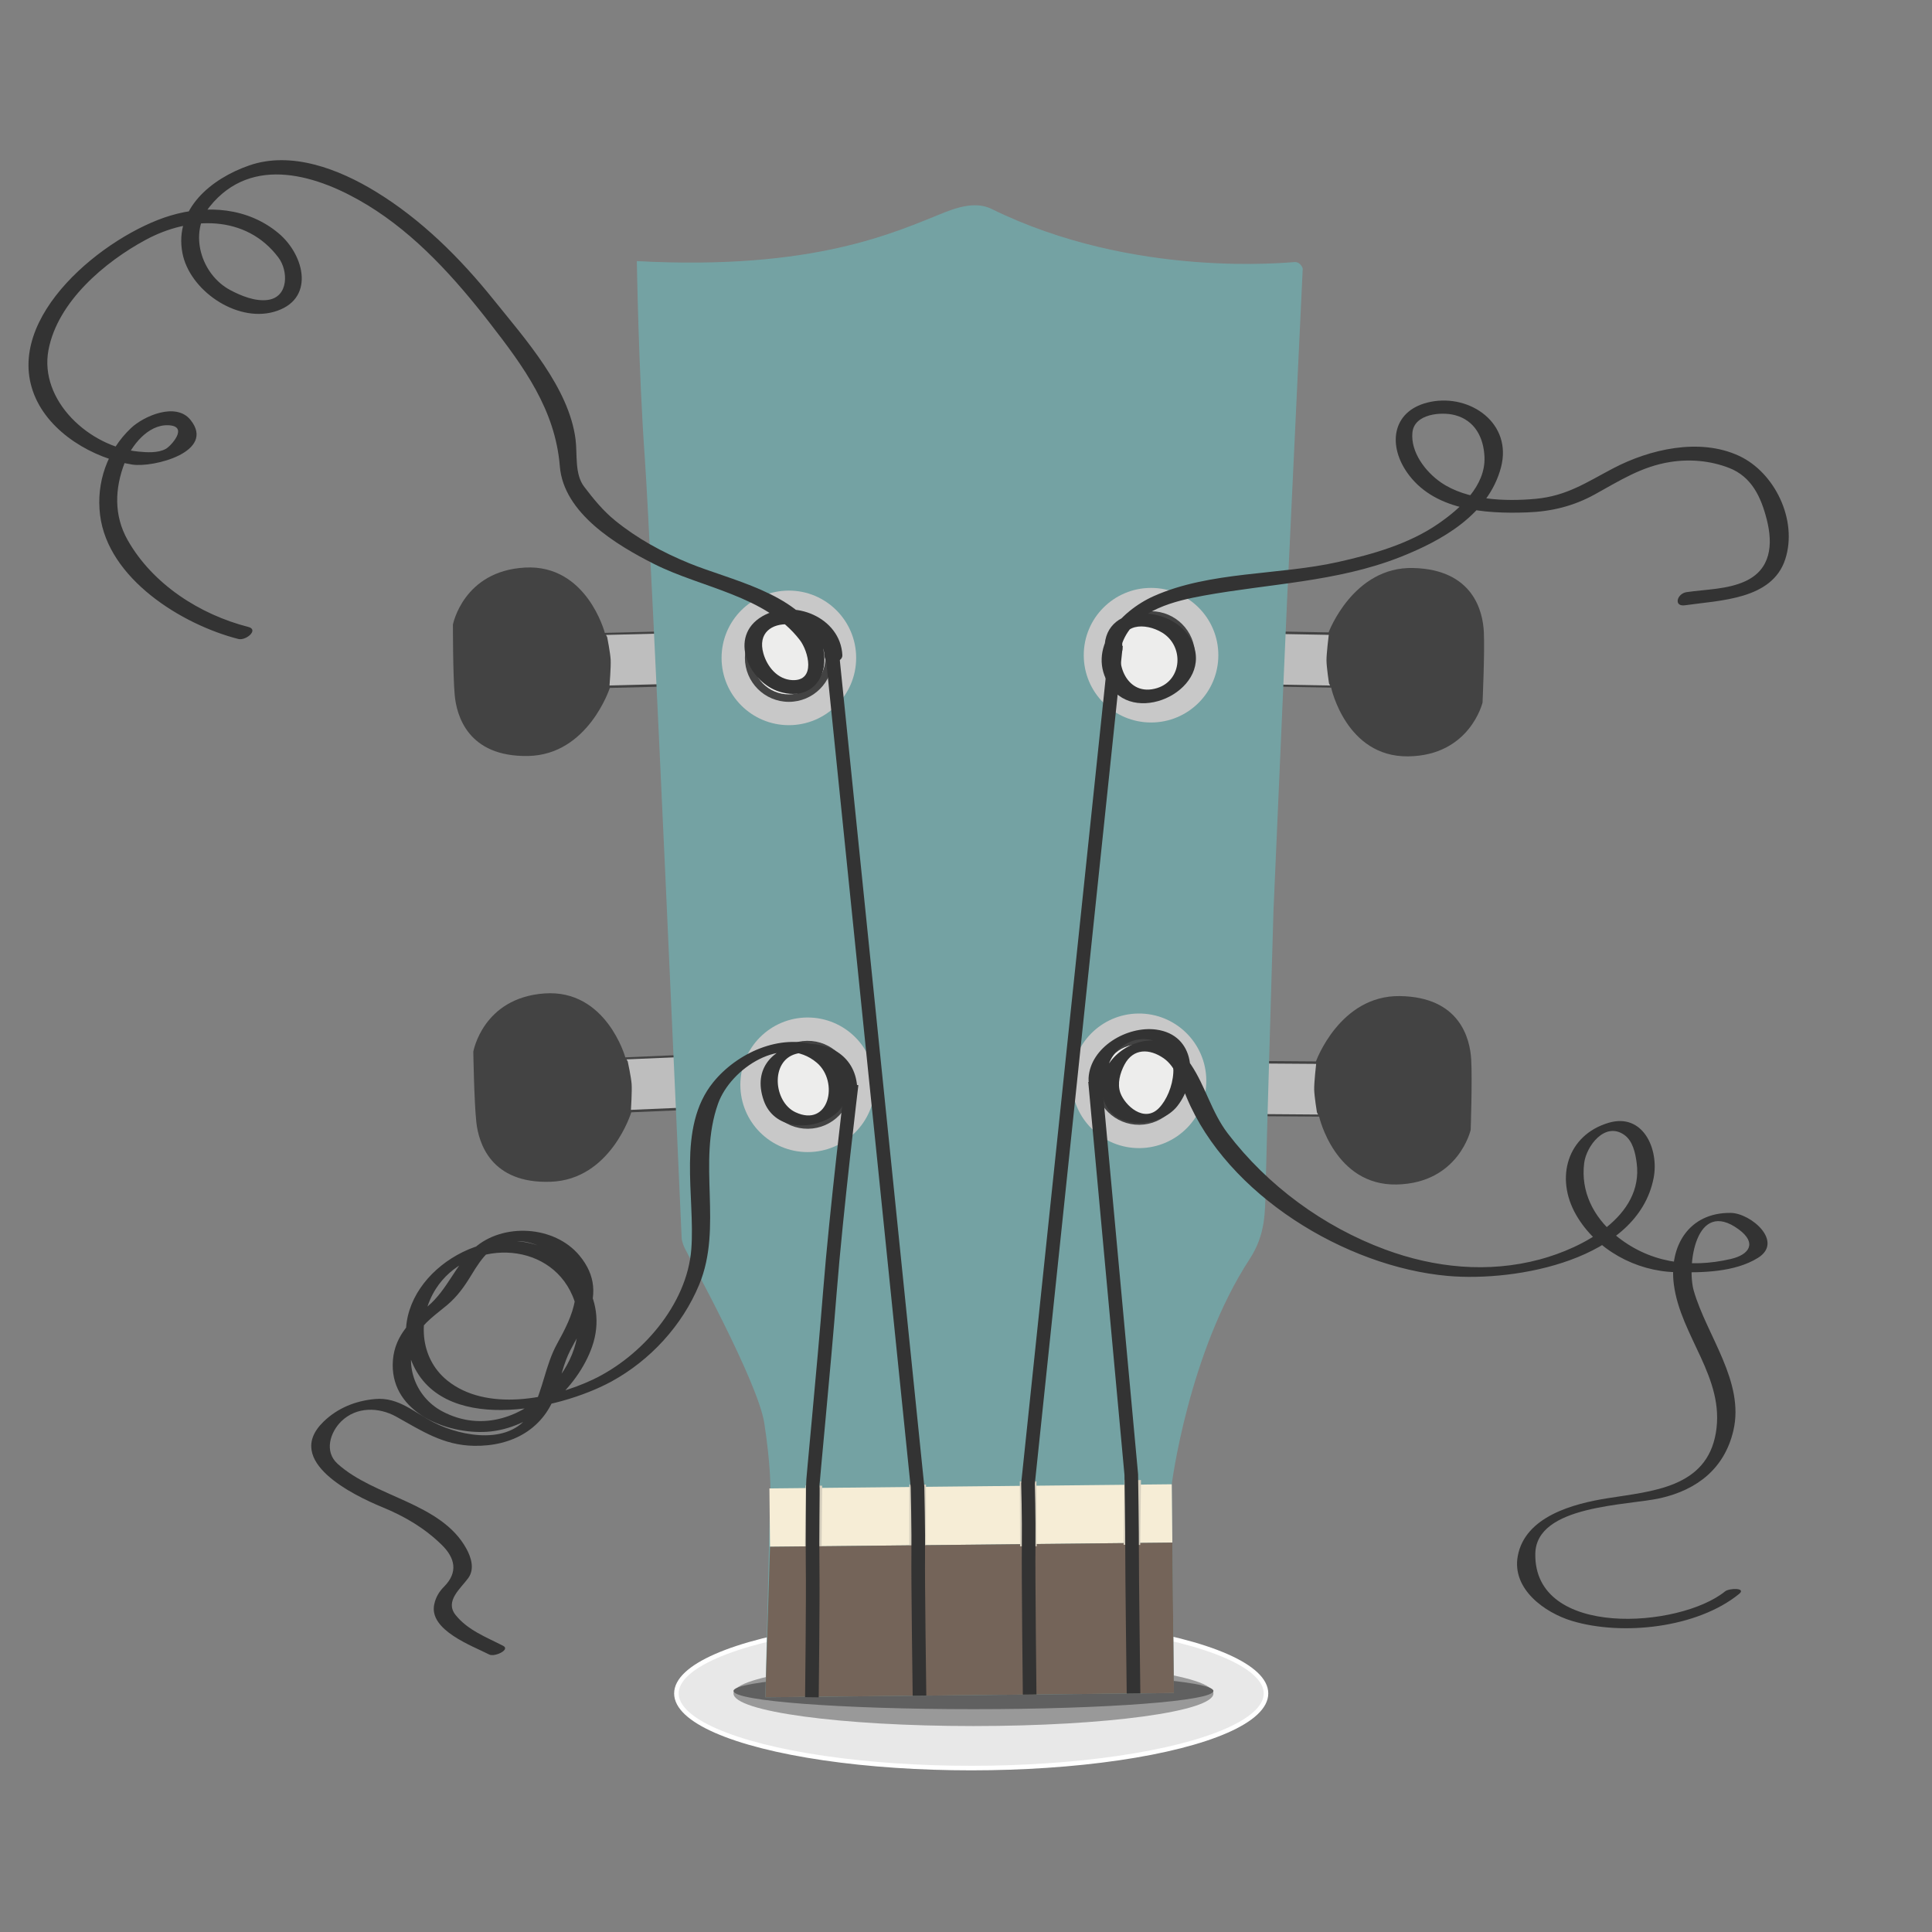 <?xml version="1.0" encoding="utf-8"?>
<!-- Generator: Adobe Illustrator 15.0.0, SVG Export Plug-In . SVG Version: 6.00 Build 0)  -->
<!DOCTYPE svg PUBLIC "-//W3C//DTD SVG 1.1//EN" "http://www.w3.org/Graphics/SVG/1.1/DTD/svg11.dtd">
<svg version="1.1" id="Слой_1" xmlns="http://www.w3.org/2000/svg" xmlns:xlink="http://www.w3.org/1999/xlink" x="0px" y="0px"
	 width="425.2px" height="425.2px" viewBox="0 0 425.2 425.2" enable-background="new 0 0 425.2 425.2" xml:space="preserve">
<rect x="0" y="0" width="425.2" height="425.2" fill="#808080" stroke="none"/>
<g>
	<ellipse fill="#E8E8E8" stroke="#FFFFFF" stroke-miterlimit="10" cx="213.745" cy="372.698" rx="64.88" ry="16.425"/>
	<ellipse fill="#999999" cx="214.243" cy="372.698" rx="52.813" ry="7.177"/>
	<ellipse fill="#606060" cx="214.243" cy="372.152" rx="52.813" ry="4.008"/>
</g>
<g>
	<path fill="#434343" d="M278.167,233.516l11.452,0.083c0,0,5.24-14.574,18.469-14.378c13.229,0.192,15.434,9.392,15.697,13.937
		c0.263,4.545-0.112,15.504-0.112,15.504s-2.653,11.726-16.28,12.024c-13.628,0.292-17.073-14.938-17.073-14.938l-12.24-0.087
		L278.167,233.516z"/>
	<path fill="#BEBEBE" d="M289.664,234.142c0,0-0.474,4.151-0.435,5.677c0.037,1.528,0.604,4.987,0.604,4.987l0.244,0.481
		l-11.504-0.087l0.08-11.137L289.664,234.142z"/>
	<path fill="#434343" d="M150.376,244.312l-11.443,0.489c0,0-4.506,14.818-17.728,15.283c-13.223,0.471-15.884-8.608-16.375-13.133
		c-0.49-4.524-0.663-15.488-0.663-15.488s2.063-11.846,15.659-12.825c13.597-0.978,17.797,14.065,17.797,14.065l12.232-0.526
		L150.376,244.312z"/>
	<path fill="#BEBEBE" d="M138.86,244.26c0,0,0.267-4.168,0.151-5.69c-0.114-1.526-0.854-4.954-0.854-4.954l-0.268-0.466
		l11.493-0.489l0.475,11.128L138.86,244.26z"/>
	<path fill="#434343" d="M145.657,151.116l-11.449,0.289c0,0-4.764,14.738-17.993,14.973c-13.229,0.234-15.731-8.888-16.142-13.421
		c-0.41-4.532-0.391-15.497-0.391-15.497s2.27-11.811,15.881-12.549c13.612-0.737,17.548,14.374,17.548,14.374l12.239-0.309
		L145.657,151.116z"/>
	<path fill="#BEBEBE" d="M134.144,150.863c0,0,0.339-4.166,0.251-5.691c-0.087-1.523-0.766-4.963-0.766-4.963l-0.26-0.471
		l11.499-0.29l0.281,11.137L134.144,150.863z"/>
	<g>
		<path fill="#434343" d="M280.949,138.967l11.454,0.211c0,0,5.402-14.515,18.628-14.172c13.225,0.344,15.326,9.567,15.539,14.113
			c0.214,4.547-0.288,15.5-0.288,15.5s-2.783,11.699-16.414,11.843c-13.632,0.142-16.903-15.127-16.903-15.127l-12.241-0.226
			L280.949,138.967z"/>
		<path fill="#BEBEBE" d="M292.439,139.723c0,0-0.52,4.145-0.501,5.673c0.023,1.527,0.55,4.994,0.55,4.994l0.237,0.482l-11.5-0.214
			l0.209-11.138L292.439,139.723z"/>
	</g>
	<path fill="#74A2A3" d="M168.447,373.537l89.911-0.931l-0.34-32.909l-0.135-13.036c0,0,3.674-28.937,17.129-49.544
		c3.537-5.421,3.412-10.31,3.523-15.573c0.179-8.556,1.736-61.107,1.736-61.107l2.981-68.096l3.457-73.237
		c0,0-0.411-1.444-1.729-1.429c-1.318,0.013-35.302,3.771-66.739-11.685c-2.571-1.265-5.746-1.09-10.393,0.766
		c-10.92,4.363-28.568,12.804-67.691,10.707c0,0,0.383,24.352,1.768,43.559c1.383,19.209,8.095,171.465,8.095,171.465
		s0.009,0.786,0.682,2.23c0.673,1.442,16.104,29.321,17.514,38.524c1.413,9.202,1.333,14.337,1.333,14.337L168.447,373.537z"/>
	<polyline fill="#F6EDD6" points="169.334,327.578 257.883,326.661 258.014,339.497 169.467,340.414 169.329,327.085 	"/>
	<g>
		<path fill="#C8C8C8" d="M265.487,237.717c0.082,8.178-6.479,14.876-14.657,14.963c-8.179,0.084-14.878-6.478-14.966-14.654
			c-0.082-8.18,6.479-14.882,14.659-14.966C258.7,222.976,265.398,229.538,265.487,237.717z"/>
		<path fill="#434343" d="M260.352,237.771c0.055,5.342-4.232,9.718-9.576,9.775c-5.344,0.057-9.721-4.234-9.774-9.576
			c-0.058-5.342,4.23-9.722,9.574-9.775C255.919,228.14,260.294,232.425,260.352,237.771z"/>
		<circle fill="#EDEDEC" cx="250.676" cy="237.873" r="8.03"/>
	</g>
	<g>
		<circle fill="#C8C8C8" cx="177.748" cy="238.744" r="14.81"/>
		<path fill="#434343" d="M187.424,238.644c0.055,5.343-4.233,9.718-9.576,9.776c-5.343,0.053-9.72-4.231-9.775-9.576
			c-0.056-5.345,4.231-9.721,9.574-9.777C182.991,229.011,187.368,233.3,187.424,238.644z"/>
		<circle fill="#EDEDEC" cx="177.748" cy="238.745" r="8.03"/>
	</g>
	<g>
		<circle fill="#C8C8C8" cx="253.326" cy="144.198" r="14.81"/>
		<circle fill="#434343" cx="253.326" cy="144.198" r="9.676"/>
		<circle fill="#EDEDEC" cx="253.327" cy="144.197" r="8.031"/>
	</g>
	<g>
		<circle fill="#C8C8C8" cx="173.615" cy="144.788" r="14.81"/>
		<circle fill="#434343" cx="173.616" cy="144.788" r="9.676"/>
		<circle fill="#EDEDEC" cx="173.615" cy="144.789" r="8.03"/>
	</g>
	
		<rect x="177.617" y="327.481" transform="matrix(1 0.01 -0.01 1 3.438 -1.819)" fill="#F6EDD6" stroke="#D6CFBE" stroke-miterlimit="10" width="2.665" height="13.281"/>
	<rect x="200.628" y="327.244" fill="#F6EDD6" stroke="#D6CFBE" stroke-miterlimit="10" width="2.666" height="13.279"/>
	<polygon fill="#746459" points="169.467,340.414 168.447,373.537 258.358,372.606 258.014,339.497 	"/>
	
		<rect x="224.979" y="326.519" transform="matrix(1 -0.004 0.004 1 -1.341 0.915)" fill="#F6EDD6" stroke="#D6CFBE" stroke-miterlimit="10" width="2.666" height="13.28"/>
	
		<rect x="247.729" y="326.287" transform="matrix(1 0.011 -0.011 1 3.796 -2.807)" fill="#F6EDD6" stroke="#D6CFBE" stroke-miterlimit="10" width="2.666" height="13.279"/>
	<path fill="none" stroke="#333333" stroke-width="3" stroke-miterlimit="10" d="M187.424,238.644c0,0-3.366,27.825-4.763,45.485
		c-1.396,17.655-3.86,42.361-3.785,42.857c0.075,0.493-0.126,11.399-0.031,17.741c0.104,6.885-0.16,28.809-0.16,28.809"/>
	<path fill="none" stroke="#333333" stroke-width="3" stroke-miterlimit="10" d="M241.001,237.97l7.974,86.549
		c0,0,0.205,13.16,0.177,17.111c-0.026,3.95,0.318,31.066,0.318,31.066"/>
	<path fill="none" stroke="#333333" stroke-width="3" stroke-miterlimit="10" d="M245.609,141.99l-19.364,184.534
		c0,0,0.213,7.193,0.14,13.774c-0.071,6.673,0.221,32.635,0.221,32.635"/>
	<path fill="none" stroke="#333333" stroke-width="3" stroke-miterlimit="10" d="M183.049,142.638l18.879,184.605
		c0,0,0.228,9.872,0.157,15.137c-0.071,5.268,0.279,30.807,0.279,30.807"/>
</g>
<g>
	<g>
		<path fill="#333333" d="M247.023,142.723c-0.575-5.606,5.044-5.739,8.741-3.498c4.826,2.926,4.498,10.445-1.087,12.202
			c-6.619,2.083-9.639-5.583-7.405-10.605c2.942-6.619,11.373-8.6,17.686-9.746c14.376-2.61,29.247-3.021,43.007-8.401
			c9.327-3.647,19.627-9.422,22.373-19.804c2.563-9.69-6.714-16.157-15.426-14.446c-8.351,1.64-9.618,9.143-5.333,15.423
			c5.782,8.474,17.162,9.258,26.496,8.924c5.337-0.191,10.18-1.361,14.861-3.936c5.511-3.032,10.359-6.186,16.713-7.17
			c4.33-0.671,8.743-0.275,12.831,1.29c5.054,1.936,7.105,6.477,8.355,11.384c1.409,5.533,0.91,10.982-4.734,13.581
			c-3.923,1.806-8.693,1.781-12.906,2.396c-2.143,0.313-2.945,3.272-0.326,2.89c7.649-1.116,19.128-1.192,22.031-10.118
			c2.804-8.621-2.313-19.138-10.202-22.781c-8.677-4.008-19.655-1.447-27.692,2.776c-5.89,3.094-10.199,6.076-17.089,6.704
			c-6.669,0.608-15.107,0.306-20.795-3.617c-3.402-2.346-6.696-6.661-6.274-10.981c0.405-4.143,6.383-4.606,9.332-3.836
			c4.432,1.156,6.356,4.973,6.528,9.224c0.259,6.389-5.374,11.369-10.124,14.657c-6.5,4.5-14.494,6.747-22.114,8.454
			c-13.098,2.935-28.159,1.994-40.538,7.502c-7.378,3.283-15.084,11.648-9.656,19.809c5.971,8.979,23.111,0.407,17.988-9.959
			c-4.089-8.275-20.271-8.645-19.104,2.718C243.346,145.574,247.218,144.622,247.023,142.723L247.023,142.723z"/>
	</g>
</g>
<g>
	<g>
		<path fill="#333333" d="M185.39,144.195c-0.406-8.326-10.771-12.55-17.63-8.554c-7.584,4.419-2.964,14.568,3.856,16.619
			c8.259,2.483,11.891-5.479,8.64-12.024c-4.847-9.759-19.602-12.583-28.656-16.308c-5.83-2.398-11.333-5.387-16.231-9.371
			c-2.645-2.15-4.769-4.76-6.818-7.457c-2.117-2.786-1.466-7.076-1.877-10.356c-1.425-11.38-11.107-22.152-18.034-30.776
			c-7.375-9.184-15.904-17.672-26.002-23.83c-8.047-4.907-18.488-8.962-27.801-5.727c-8.402,2.919-16.485,9.599-14.701,19.219
			c1.517,8.177,11.754,15.31,20.066,13.021c9.254-2.548,6.921-12.467,1.063-17.349c-6.736-5.614-15.672-6.278-23.758-3.855
			C23.284,51.712,0.67,69.677,7.537,86.887c3.354,8.406,13.005,14.021,21.573,15.357c4.647,0.725,18.508-2.816,12.795-9.856
			c-3.192-3.933-10.278-0.83-13.101,1.85c-5.215,4.95-7.654,11.985-6.782,19.093c1.724,14.046,17.985,24.114,30.422,27.296
			c1.695,0.434,4.573-2.042,2.22-2.645c-10.693-2.736-21.055-9.387-26.571-19.124c-3.069-5.417-2.844-11.397-0.641-17.038
			c1.448-3.708,5.055-8.362,9.512-8.234c4.758,0.137,0.615,4.607-0.453,5.195c-1.749,0.964-4.179,0.787-6.078,0.604
			C19.75,98.359,8.547,88.197,10.676,76.993c2.022-10.639,12.433-19.386,21.433-24.234c9.6-5.171,22.011-5.618,29.181,3.937
			c2.179,2.905,2.258,8.668-2.328,9.31c-2.771,0.388-5.904-0.895-8.295-2.17c-6.429-3.429-9.174-12.529-4.541-18.33
			c9.333-11.685,24.054-6.893,34.757-0.367c10.673,6.508,19.289,16.13,26.885,25.916c7.479,9.635,14.432,19.08,15.441,31.561
			c0.834,10.327,12.403,17.299,20.748,21.507c10.476,5.283,24.522,6.954,32.057,16.713c1.924,2.493,3.601,9.076-1.626,8.846
			c-3.279-0.144-5.543-2.96-6.369-5.84c-2.649-9.24,13.026-8.145,13.454,0.633C181.572,146.537,185.476,145.954,185.39,144.195
			L185.39,144.195z"/>
	</g>
</g>
<g>
	<g>
		<path fill="#333333" d="M188.643,239.147c-1.02-14.379-25.62-11.45-20.561,3.046c2.199,6.302,10.002,6.695,14.906,3.619
			c6.375-3.999,3.172-13.497-3.149-15.65c-8.195-2.79-17.689,1.627-22.873,8.027c-8.095,9.996-3.923,25.155-4.822,36.754
			c-0.946,12.211-11,23.653-21.715,28.703c-9.19,4.331-23.425,7.105-32,0.169c-6.143-4.97-6.572-13.752-2.535-20.116
			c6.949-10.954,24.822-10.919,30.104,1.479c2.951,6.926,0.388,14.303-4.329,19.639c-6.287,7.114-15.597,10.445-24.35,5.787
			c-6.042-3.216-8.652-10.691-5.557-16.76c1.38-2.706,4.329-4.663,6.599-6.58c2.315-1.956,3.83-4.101,5.387-6.666
			c2.32-3.821,4.688-7.316,9.668-7.453c3.558-0.098,6.981,1.6,9.636,3.828c6.518,5.467,2.895,12.731-0.434,18.752
			c-2.631,4.757-3.072,10.159-5.645,14.835c-4.208,7.651-15.222,5.702-21.503,2.504c-4.297-2.188-7.734-5.621-12.909-5.163
			c-4.304,0.381-8.29,1.985-11.398,5.025c-8.861,8.668,6.7,16.194,12.995,18.784c4.891,2.011,9.249,4.556,13.056,8.282
			c2.938,2.877,3.665,6.026,0.529,9.194c-1.125,1.137-1.817,2.302-2.165,3.857c-1.284,5.733,8.422,9.2,12.099,11.094
			c1.168,0.602,4.71-1.069,3.062-1.918c-3.71-1.91-7.807-3.438-10.479-6.799c-2.413-3.034,1.098-5.781,2.789-8.104
			c1.472-2.021,0.634-4.593-0.425-6.512c-5.584-10.124-20.236-11.299-28.341-18.661c-2.977-2.704-1.614-6.939,0.832-9.333
			c3.335-3.262,8.273-3.147,12.077-1.032c5.696,3.167,10.376,6.299,17.112,6.423c8.465,0.155,15.575-3.775,18.164-11.975
			c0.994-3.149,1.515-6.033,3.048-9.05c1.169-2.3,2.594-4.477,3.614-6.853c2.213-5.153,2.041-9.598-1.596-13.99
			c-5.523-6.671-16.93-7.263-23.197-1.612c-4.103,3.698-5.85,9.103-10.175,12.755c-4.197,3.546-7.673,7.048-7.732,12.87
			c-0.108,10.576,11.868,15.3,20.66,14.773c10.138-0.606,20.021-9.52,23.239-18.789c3.655-10.53-3.656-20.328-13.695-22.729
			c-14.23-3.4-31.831,10.436-26.233,25.526c6.267,16.893,32.469,11.325,44.211,4.896c8.5-4.655,15.539-12.297,19.269-21.299
			c5.273-12.726-0.474-26.862,4.156-39.842c2.767-7.758,14.239-15.34,21.723-9c4.939,4.185,2.721,14.407-4.716,10.891
			c-4.805-2.272-5.55-11.238,0.082-12.819c5.279-1.481,9.324,3.57,9.655,8.227C184.874,241.512,188.752,240.681,188.643,239.147
			L188.643,239.147z"/>
	</g>
</g>
<g>
	<g>
		<path fill="#333333" d="M243.743,238.491c-1.344-5.984,4.822-11.566,10.709-9.272c5.896,2.297,3.959,11.204,0.607,14.652
			c-3.235,3.327-7.486-0.553-8.489-3.355c-0.724-2.021-0.059-4.37,0.897-6.184c1.934-3.67,5.524-3.589,8.643-1.419
			c2.678,1.862,3.844,5.718,5.042,8.597c8.916,21.428,34.932,37.304,57.501,39.302c15.001,1.328,41.786-3.49,45.283-21.567
			c1.228-6.351-2.34-14.401-9.938-12.128c-9.115,2.728-11.763,12.147-7.148,20.213c4.421,7.729,13.181,12.448,21.908,12.654
			c5.819,0.138,13.043,0.029,18.141-3.151c5.729-3.574-1.572-9.835-5.986-9.893c-9.137-0.119-13.625,7.224-12.531,15.723
			c1.477,11.476,11.307,20.527,9.247,32.69c-2.047,12.093-14.032,12.824-23.86,14.389c-7.505,1.194-18.107,4.002-19.729,12.688
			c-1.367,7.323,5.983,12.525,11.954,14.316c11.088,3.327,27.537,1.539,36.745-5.942c1.703-1.384-2.161-1.314-3.08-0.568
			c-9.967,8.098-42.133,10.448-41.763-8.315c0.212-10.728,20.299-10.552,27.561-12.21c8.121-1.854,14.096-6.567,16.029-14.867
			c2.51-10.776-5.868-20.899-8.711-30.747c-1.57-5.439,0.361-20.55,9.906-13.515c4.035,2.976,2.348,5.542-1.74,6.495
			c-9.141,2.132-18.194,0.803-25.496-5.313c-4.769-3.994-7.581-9.543-6.796-15.79c0.466-3.703,4.549-9.199,8.815-6.211
			c1.914,1.341,2.463,4.061,2.744,6.212c1.54,11.779-11.986,18.716-21.369,21.218c-11.352,3.026-23.075,1.847-33.974-2.188
			c-13.588-5.03-25.877-14.042-34.656-25.554c-3.593-4.712-4.884-10.354-8.104-15.16c-2.151-3.21-5.721-5.746-9.789-5.233
			c-6.287,0.793-11.644,6.813-9.322,13.297c2.362,6.598,12.397,5.791,16.101,1.097c4.643-5.886,4.025-15.676-4.618-16.854
			c-6.392-0.872-14.523,3.831-14.902,10.665c-0.043,0.784,0.137,1.509,0.307,2.266C240.167,240.806,244.042,239.821,243.743,238.491
			L243.743,238.491z"/>
	</g>
</g>
</svg>
